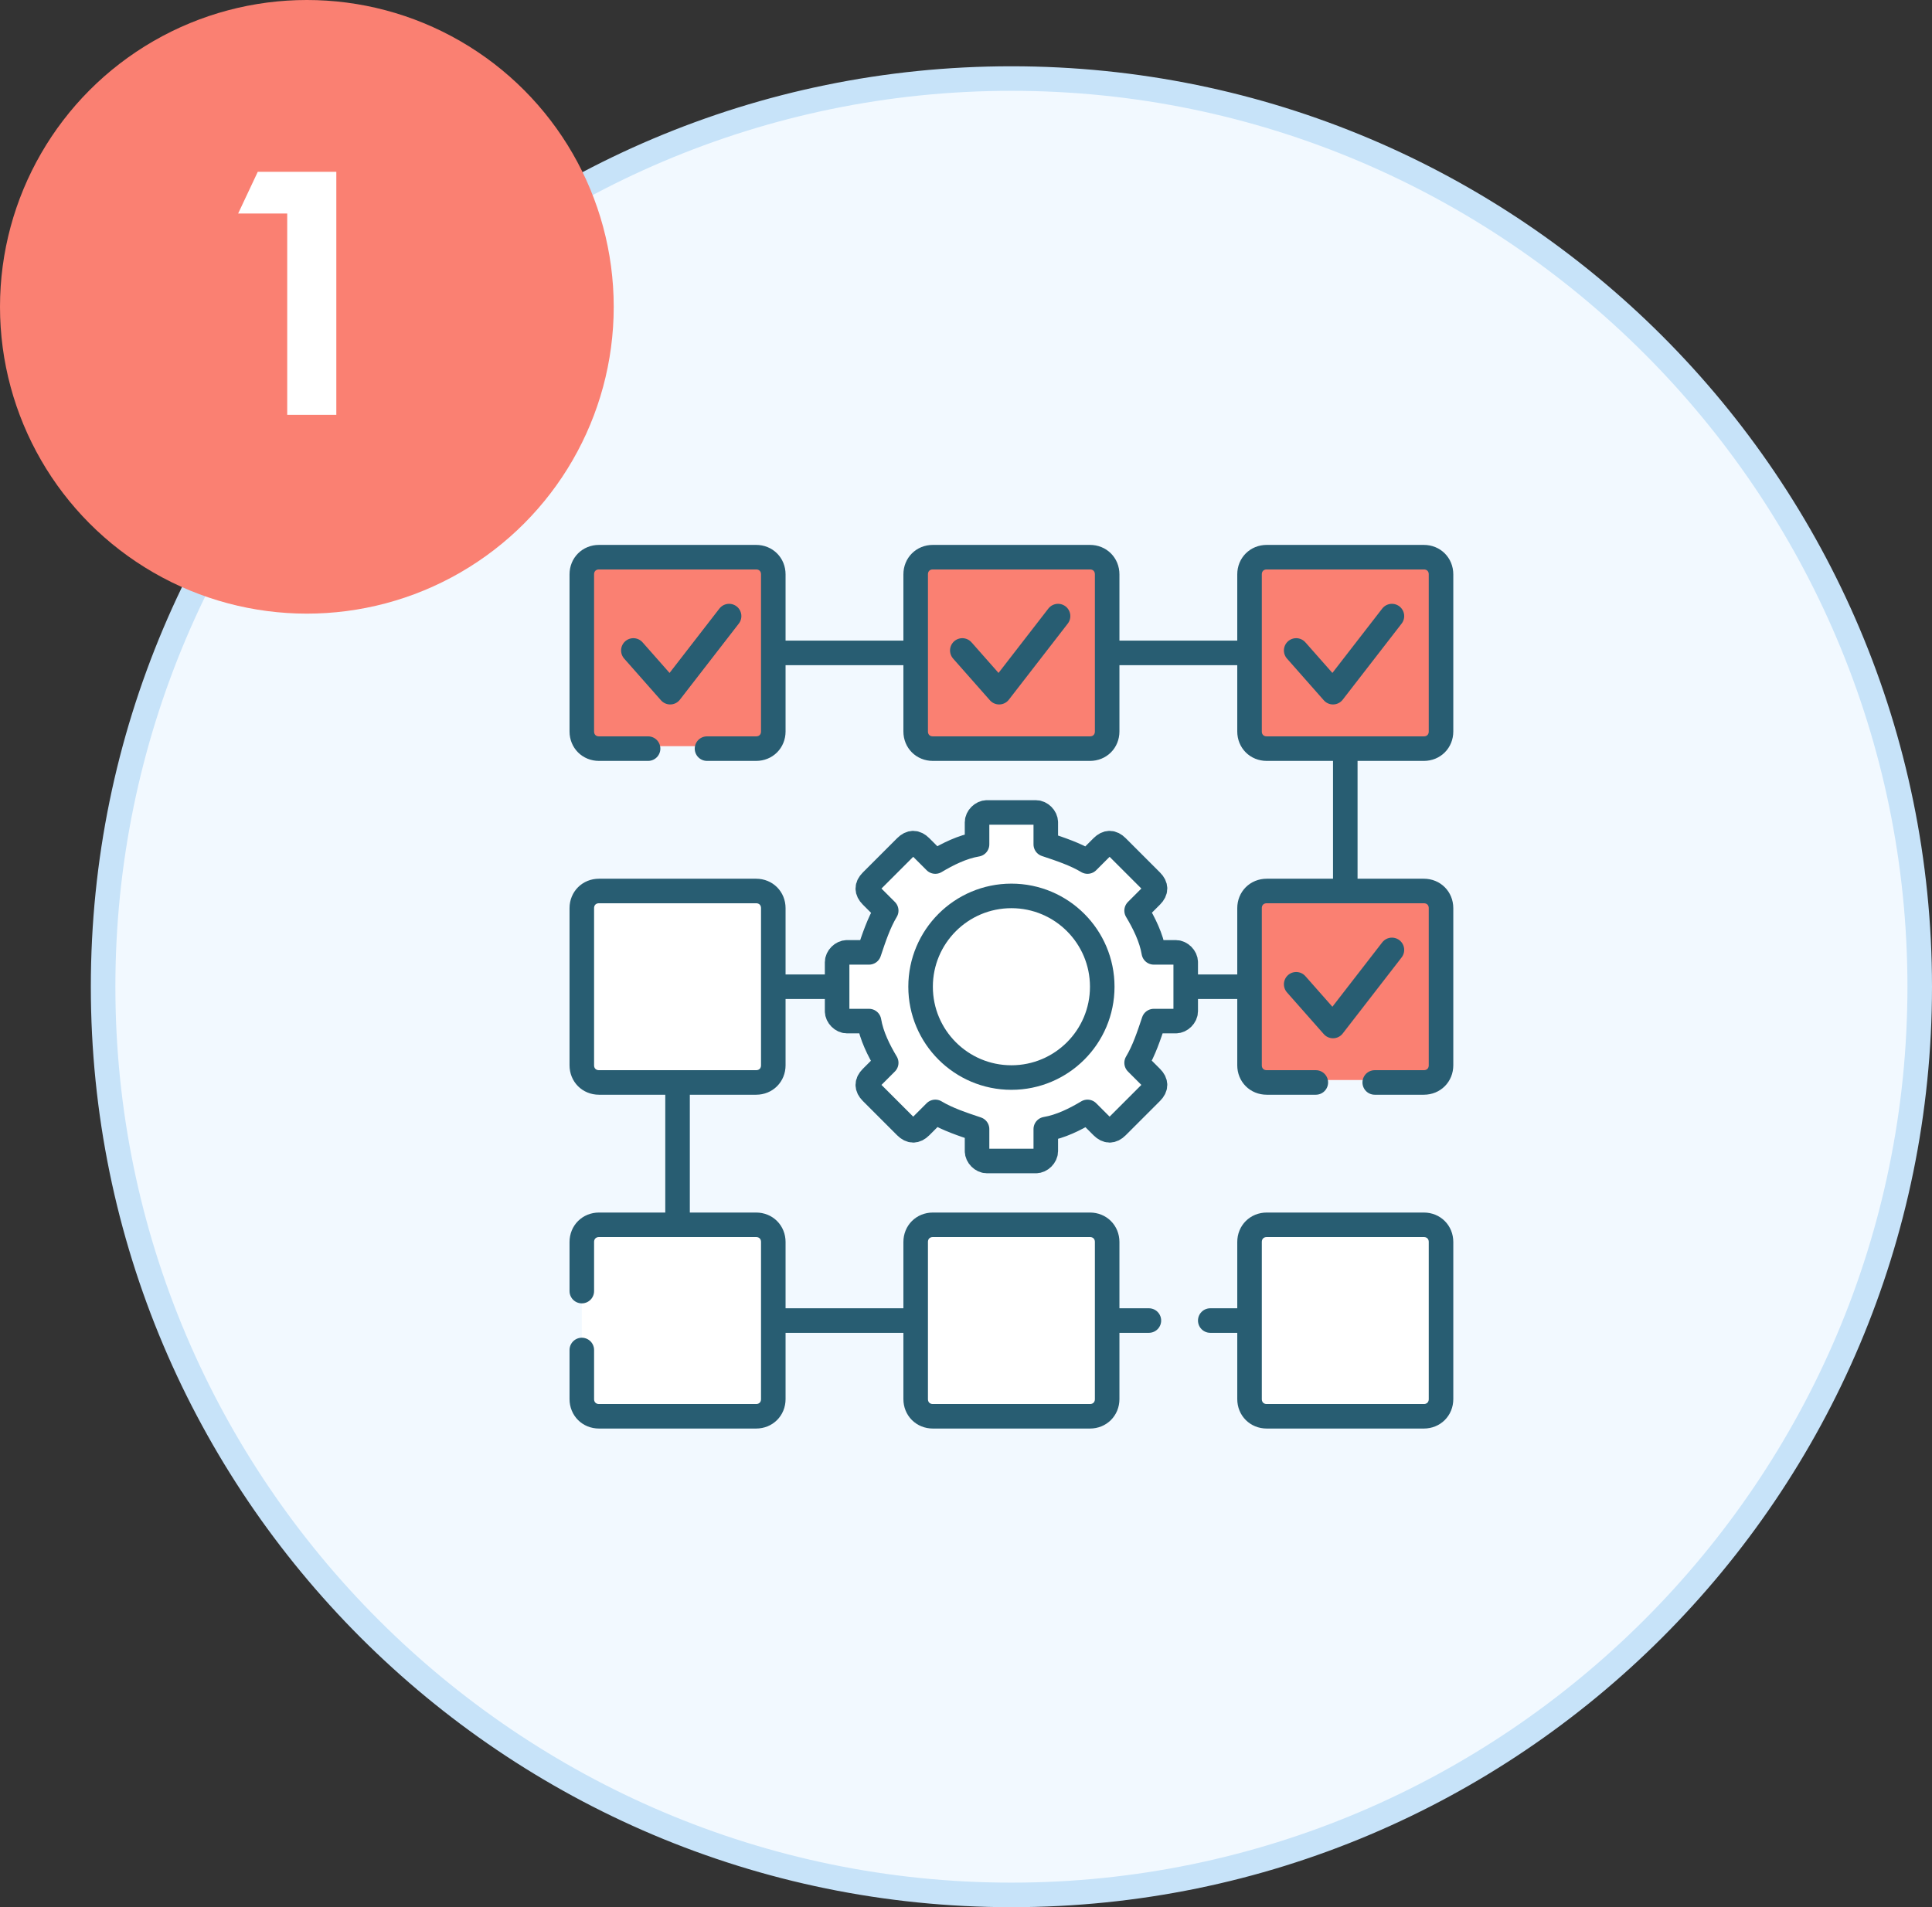 <?xml version="1.0" encoding="UTF-8"?>
<svg xmlns="http://www.w3.org/2000/svg" version="1.1" viewBox="0 0 78.7 77.7">
  <rect x="0" y="0" width="78.7" height="77.7" fill="#333333" stroke="none"/>
  <defs>
    <style>
      .cls-1 {
        fill: #c7e3f9;
      }

      .cls-2 {
        fill: #fff;
      }

      .cls-3 {
        fill: salmon;
      }

      .cls-4 {
        isolation: isolate;
      }

      .cls-5 {
        fill: none;
        stroke: #285d72;
        stroke-linecap: round;
        stroke-linejoin: round;
      }

      .cls-6 {
        fill: #f2f9ff;
      }
    </style>
  </defs>
  <!-- Generator: Adobe Illustrator 28.7.2, SVG Export Plug-In . SVG Version: 1.2.0 Build 154)  -->
  <g>
    <g id="Layer_2">
      <g id="Layer_1-2">
        <g>
          <g>
            <path class="cls-6" d="M41.2,77.2c-20.4,0-37-16.6-37-37S20.8,3.2,41.2,3.2s37,16.6,37,37-16.6,37-37,37Z"/>
            <path class="cls-1" d="M41.2,3.7c20.1,0,36.5,16.4,36.5,36.5s-16.4,36.5-36.5,36.5S4.7,60.3,4.7,40.2,21.1,3.7,41.2,3.7M41.2,2.7C20.5,2.7,3.7,19.5,3.7,40.2s16.8,37.5,37.5,37.5,37.5-16.8,37.5-37.5S61.9,2.7,41.2,2.7h0Z"/>
          </g>
          <g>
            <circle class="cls-2" cx="41.3" cy="40.2" r="4.6"/>
            <path class="cls-3" d="M30.3,30.2l-1.2.2h-4.7c-.4,0-.7-.3-.7-.7v-6.4c0-.4.3-.7.7-.7h4.7l1.3.2c.4,0,.7.3.7.7v6c0,.4-.4.7-.8.7h0Z"/>
            <path class="cls-3" d="M31.5,23.4v6.4c0,.4-.3.7-.7.7h-1.8c.4,0,.7-.3.7-.7v-6.4c0-.4-.3-.7-.7-.7h1.8c.4,0,.7.3.7.7Z"/>
            <path class="cls-2" d="M43.9,57.5l-1.2.2h-4.7c-.4,0-.7-.3-.7-.7v-6.4c0-.4.3-.7.7-.7h4.7l1.3.2c.4,0,.7.3.7.7v6c0,.4-.4.7-.8.7h0Z"/>
            <path class="cls-2" d="M45.1,50.6v6.4c0,.4-.3.7-.7.7h-1.8c.4,0,.7-.3.7-.7v-6.4c0-.4-.3-.7-.7-.7h1.8c.4,0,.7.3.7.7Z"/>
            <path class="cls-2" d="M30.3,43.8l-1.2.2h-4.7c-.4,0-.7-.3-.7-.7v-6.4c0-.4.3-.7.7-.7h4.7l1.3.2c.4,0,.7.3.7.7v6c0,.4-.4.7-.8.7h0Z"/>
            <path class="cls-2" d="M31.5,37v6.4c0,.4-.3.7-.7.7h-1.8c.4,0,.7-.3.7-.7v-6.4c0-.4-.3-.7-.7-.7h1.8c.4,0,.7.3.7.7h0Z"/>
            <path class="cls-2" d="M30.3,57.5l-1.2.2h-4.7c-.4,0-.7-.3-.7-.7v-6.4c0-.4.3-.7.7-.7h4.7l1.3.2c.4,0,.7.3.7.7v6c0,.4-.4.7-.8.7h0Z"/>
            <path class="cls-2" d="M31.5,50.6v6.4c0,.4-.3.7-.7.7h-1.8c.4,0,.7-.3.7-.7v-6.4c0-.4-.3-.7-.7-.7h1.8c.4,0,.7.3.7.7Z"/>
            <path class="cls-2" d="M57.6,57.5l-1.2.2h-4.7c-.4,0-.7-.3-.7-.7v-6.4c0-.4.3-.7.7-.7h4.7l1.3.2c.4,0,.7.3.7.7v6c0,.4-.4.7-.8.7h0Z"/>
            <path class="cls-2" d="M58.7,50.6v6.4c0,.4-.3.7-.7.7h-1.8c.4,0,.7-.3.7-.7v-6.4c0-.4-.3-.7-.7-.7h1.8c.4,0,.7.3.7.7Z"/>
            <path class="cls-3" d="M57.6,43.8l-1.2.2h-4.7c-.4,0-.7-.3-.7-.7v-6.4c0-.4.3-.7.7-.7h4.7l1.3.2c.4,0,.7.3.7.7v6c0,.4-.4.7-.8.7h0Z"/>
            <path class="cls-3" d="M58.7,37v6.4c0,.4-.3.7-.7.7h-1.8c.4,0,.7-.3.7-.7v-6.4c0-.4-.3-.7-.7-.7h1.8c.4,0,.7.3.7.7h0Z"/>
            <path class="cls-3" d="M57.6,30.2l-1.2.2h-4.7c-.4,0-.7-.3-.7-.7v-6.4c0-.4.3-.7.7-.7h4.7l1.3.2c.4,0,.7.3.7.7v6c0,.4-.4.7-.8.7h0Z"/>
            <path class="cls-3" d="M58.7,23.4v6.4c0,.4-.3.7-.7.7h-1.8c.4,0,.7-.3.7-.7v-6.4c0-.4-.3-.7-.7-.7h1.8c.4,0,.7.3.7.7Z"/>
            <path class="cls-3" d="M43.9,30.2l-1.2.2h-4.7c-.4,0-.7-.3-.7-.7v-6.4c0-.4.3-.7.7-.7h4.7l1.3.2c.4,0,.7.3.7.7v6c0,.4-.4.7-.8.7h0Z"/>
            <path class="cls-3" d="M45.1,23.4v6.4c0,.4-.3.7-.7.7h-1.8c.4,0,.7-.3.7-.7v-6.4c0-.4-.3-.7-.7-.7h1.8c.4,0,.7.3.7.7Z"/>
            <path class="cls-2" d="M47.6,39h-.5c0,0-.2-.1-.2-.2-.1-.5-.2-1.1-.5-1.5,0,0,0-.2,0-.2l.5-.5c.2-.2.2-.4,0-.6h0l-1.4-1.4c-.2-.2-.4-.2-.6,0h0l-.5.5c0,0-.2,0-.2,0-.4-.2-.9-.5-1.4-.6,0,0-.2-.1-.2-.2v-.7c0-.2-.2-.4-.4-.4h-2c-.2,0-.4.2-.4.4v.7c0,0,0,.2-.2.2-.5.1-1,.3-1.4.6,0,0-.2,0-.2,0l-.5-.5c-.2-.2-.4-.2-.6,0h0l-1.4,1.4c-.2.2-.2.4,0,.6h0l.5.5c0,0,0,.2,0,.2-.2.4-.5.9-.6,1.4,0,0-.1.2-.2.2h-.7c-.2,0-.4.2-.4.4v2c0,.2.2.4.4.4h.7c0,0,.2,0,.2.2.1.5.3,1,.6,1.4,0,0,0,.2,0,.2h0c0,0-.3.5-.3.5-.2.2-.2.4,0,.6l1.2,1.2c.2.2.4.2.6,0l.5-.5c0,0,.2,0,.2,0,.4.2,1,.5,1.5.6,0,0,.2.1.2.2v.7c0,.2.2.4.4.4h1.7c.2.1.4,0,.4-.3v-.7c0,0,0-.2.2-.2.5-.1,1.1-.4,1.6-.7,0,0,.2,0,.2,0l.5.5c.2.2.4.2.6,0h0l1.3-1.3c.2-.2.2-.4,0-.6h0l-.5-.5c0,0,0-.2,0-.2.2-.4.5-1,.6-1.5,0,0,.1-.2.2-.2h.7c.2,0,.4-.2.4-.4v-1.8c-.1-.2-.3-.4-.5-.4h0ZM41.2,43.8c-2,0-3.7-1.6-3.7-3.7s1.6-3.7,3.7-3.7,3.7,1.6,3.7,3.7-1.6,3.7-3.7,3.7Z"/>
            <path class="cls-2" d="M48.3,39.2v2c0,.2-.2.4-.4.4h-.7c0,0-.2,0-.2.2-.1.5-.3,1-.6,1.4,0,0,0,.2,0,.2l.5.5c.2.2.2.4,0,.6l-1.4,1.4c-.2.2-.4.2-.6,0h0l-.5-.5c0,0-.2,0-.2,0-.4.2-.9.4-1.4.6,0,0-.2.1-.2.2v.7c0,.2-.2.4-.4.4h-2c-.2,0-.4-.2-.4-.4v-.7c0,0,0-.2-.2-.2-.5-.1-1-.3-1.4-.6,0,0-.2,0-.2,0l-.5.5c-.2.2-.4.2-.6,0l-1.4-1.4c-.2-.2-.2-.4,0-.6l.5-.5h0c5.1,3.1,10.1-1.1,10.4-6.2.2.4.4.9.6,1.4,0,0,.1.2.2.2h.7c.2,0,.4.2.4.4h0Z"/>
            <path class="cls-5" d="M50.8,53.8h-1.5M46.8,53.8h-1.5M31.6,53.8h5.6M27.6,44.2v5.6M34,40.2h-2.3M50.8,40.2h-2.4M54.8,30.6v5.5M45.3,26.6h5.5M31.6,26.6h5.6M28.8,30.5h2c.4,0,.7-.3.7-.7v-6.4c0-.4-.3-.7-.7-.7h-6.4c-.4,0-.7.3-.7.7v6.4c0,.4.3.7.7.7h2M44.4,57.7h-6.4c-.4,0-.7-.3-.7-.7v-6.4c0-.4.3-.7.7-.7h6.4c.4,0,.7.3.7.7v6.4c0,.4-.3.7-.7.7ZM30.8,44.1h-6.4c-.4,0-.7-.3-.7-.7v-6.4c0-.4.3-.7.7-.7h6.4c.4,0,.7.3.7.7v6.4c0,.4-.3.7-.7.7ZM56,44.1h2c.4,0,.7-.3.7-.7v-6.4c0-.4-.3-.7-.7-.7h-6.4c-.4,0-.7.3-.7.7v6.4c0,.4.3.7.7.7h2M44.4,30.5h-6.4c-.4,0-.7-.3-.7-.7v-6.4c0-.4.3-.7.7-.7h6.4c.4,0,.7.3.7.7v6.4c0,.4-.3.7-.7.7ZM58,57.7h-6.4c-.4,0-.7-.3-.7-.7v-6.4c0-.4.3-.7.7-.7h6.4c.4,0,.7.3.7.7v6.4c0,.4-.3.7-.7.7ZM23.7,55v2c0,.4.3.7.7.7h6.4c.4,0,.7-.3.7-.7v-6.4c0-.4-.3-.7-.7-.7h-6.4c-.4,0-.7.3-.7.7v2M58.7,23.4v6.4c0,.4-.3.7-.7.7h-6.4c-.4,0-.7-.3-.7-.7v-6.4c0-.4.3-.7.7-.7h6.4c.4,0,.7.3.7.7ZM48.3,41.2v-2c0-.2-.2-.4-.4-.4h-.9c-.1-.6-.4-1.2-.7-1.7l.6-.6c.2-.2.2-.4,0-.6l-1.4-1.4c-.2-.2-.4-.2-.6,0l-.6.6c-.5-.3-1.1-.5-1.7-.7v-.9c0-.2-.2-.4-.4-.4h-2c-.2,0-.4.2-.4.4v.9c-.6.1-1.2.4-1.7.7l-.6-.6c-.2-.2-.4-.2-.6,0l-1.4,1.4c-.2.2-.2.4,0,.6l.6.6c-.3.5-.5,1.1-.7,1.7h-.9c-.2,0-.4.2-.4.4v2c0,.2.2.4.4.4h.9c.1.6.4,1.2.7,1.7l-.6.6c-.2.2-.2.4,0,.6l1.4,1.4c.2.2.4.2.6,0l.6-.6c.5.3,1.1.5,1.7.7v.9c0,.2.2.4.4.4h2c.2,0,.4-.2.4-.4v-.9c.6-.1,1.2-.4,1.7-.7l.6.6c.2.2.4.2.6,0l1.4-1.4c.2-.2.2-.4,0-.6l-.6-.6c.3-.5.5-1.1.7-1.7h.9c.2,0,.4-.2.4-.4h0Z"/>
            <circle class="cls-5" cx="41.2" cy="40.2" r="3.7"/>
            <path class="cls-5" d="M25.8,26.5l1.5,1.7,2.4-3.1M39.2,26.5l1.5,1.7,2.4-3.1M52.8,26.5l1.5,1.7,2.4-3.1M52.8,40.1l1.5,1.7,2.4-3.1"/>
          </g>
          <g>
            <circle class="cls-3" cx="12.5" cy="12.5" r="12.5"/>
            <g class="cls-4">
              <path class="cls-2" d="M11.7,16.9v-8.2h-2l.8-1.7h3.2v9.9h-2Z"/>
            </g>
          </g>
        </g>
      </g>
    </g>
  </g>
</svg>